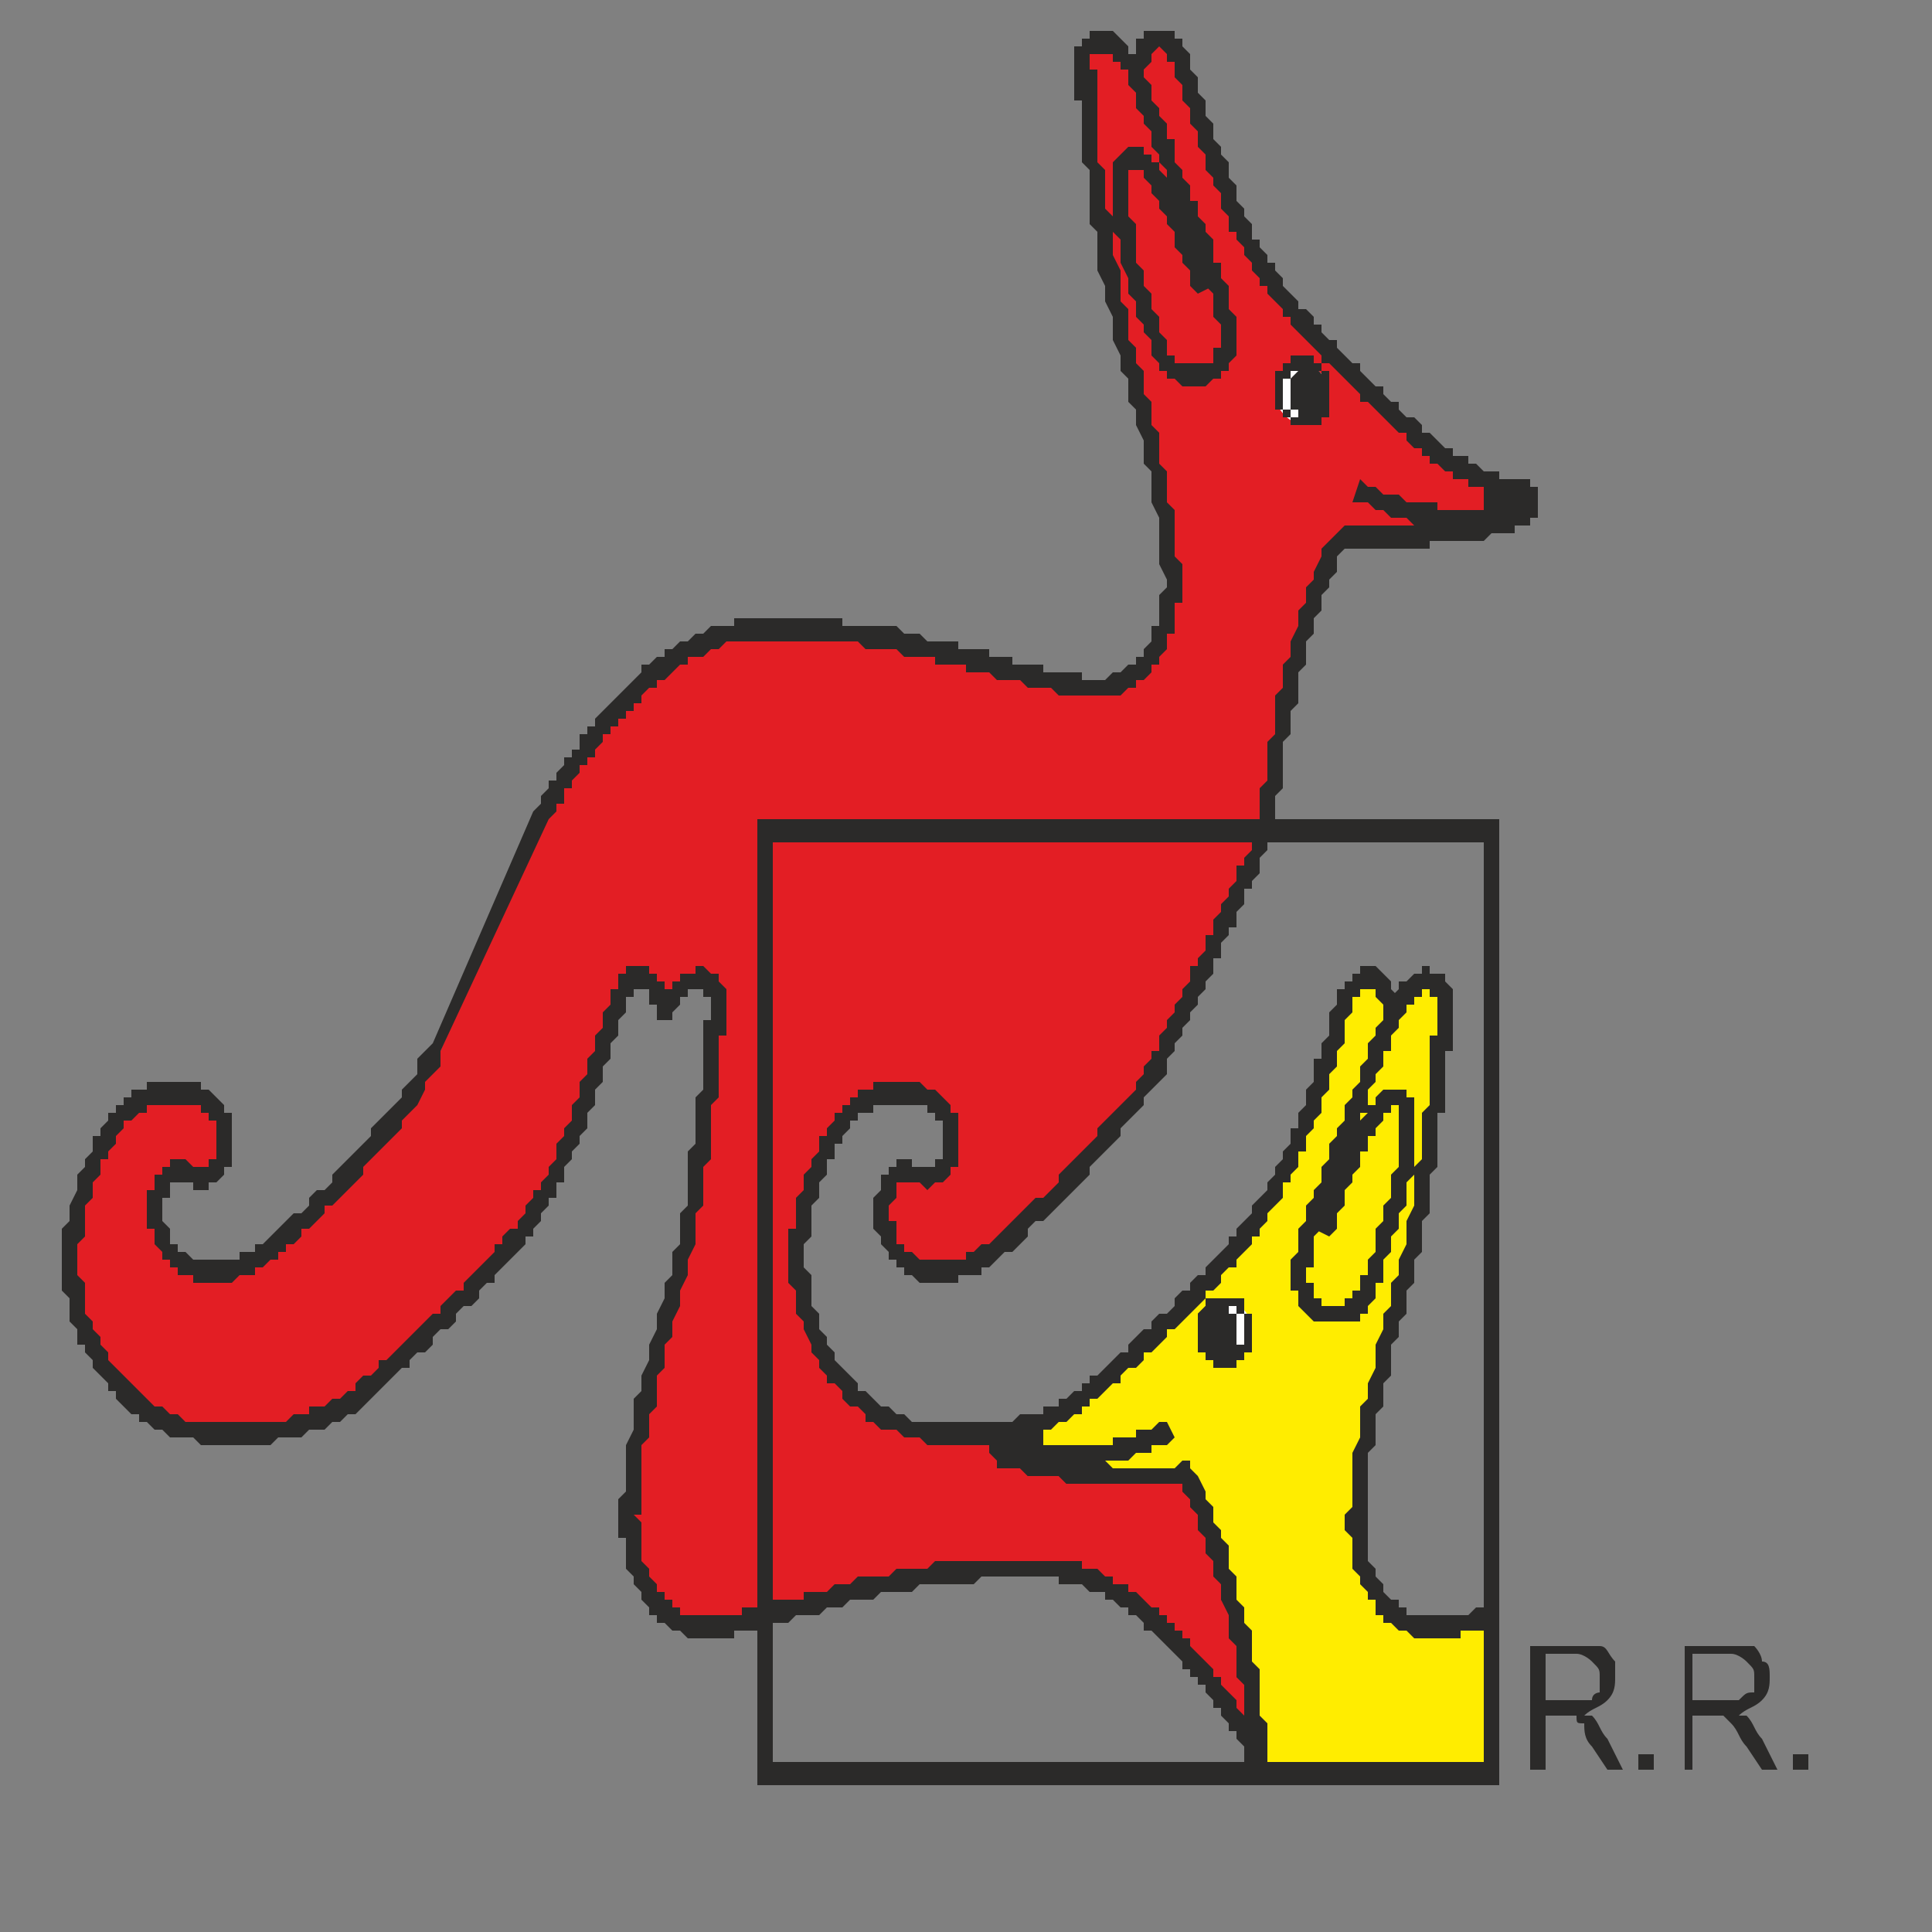 <?xml version="1.0" encoding="UTF-8"?> <svg xmlns="http://www.w3.org/2000/svg" xmlns:xlink="http://www.w3.org/1999/xlink" xml:space="preserve" width="250px" height="250px" version="1.1" style="shape-rendering:geometricPrecision; text-rendering:geometricPrecision; image-rendering:optimizeQuality; fill-rule:evenodd; clip-rule:evenodd" viewBox="0 0 250 250"><rect x="0" y="0" width="250" height="250" fill="#808080" stroke="none"/> <defs> <style type="text/css"> .fil2 {fill:#FEFEFE} .fil3 {fill:#2B2A29} .fil4 {fill:#FFED00} .fil0 {fill:#E31E24} .fil1 {fill:#2B2A29;fill-rule:nonzero} </style> </defs> <g id="Слой_x0020_1">  <g id="_793707392"> <g> <path class="fil0" d="M11 155c2,-9 5,-13 10,-14 4,0 9,1 8,8 0,3 -2,4 -5,3 -1,-1 -2,-1 -3,2 -2,5 1,10 5,11 4,0 6,-1 8,-3 4,-2 16,-13 23,-26l13 -30c2,-4 5,-8 7,-11 6,-7 9,-10 16,-13 7,-1 15,0 22,1 10,2 17,5 26,6 8,0 11,-9 11,-14 -1,-16 -6,-27 -9,-41 -1,-11 -3,-22 -3,-25 -1,-4 3,-6 7,1 1,-7 5,-6 6,-1 3,9 7,21 11,27 4,6 14,16 21,22 4,3 7,5 12,6 1,0 1,2 0,3 -9,2 -15,3 -23,2 -7,14 -9,26 -10,39 -5,10 -8,16 -13,27 -4,9 -15,22 -24,28 -3,1 -4,1 -7,1 -4,0 -7,-6 -5,-10 2,-6 5,2 8,-4 1,-4 -1,-9 -7,-9 -6,1 -9,5 -12,16 -1,4 -1,8 0,12 5,14 13,18 26,16 -1,1 -1,3 0,3 8,3 16,3 23,3 7,12 9,27 10,38 -2,-6 -7,-12 -12,-17 -5,-6 -10,-8 -13,-9 -9,-1 -21,1 -33,5 -4,1 -10,2 -13,3 -7,0 -11,-8 -11,-15 1,-13 7,-28 9,-41 1,-11 3,-21 3,-26 0,-4 -5,-3 -7,2 -1,-5 -5,-6 -6,-2 -3,11 -8,23 -11,27 -4,8 -14,17 -21,23 -8,8 -22,8 -29,3 -6,-4 -12,-13 -8,-27z"></path> <path id="1" class="fil1" d="M21 140l0 3 0 0 0 0 -1 0 0 0 0 0 -1 0 0 0 0 1 -1 0 0 0 0 0 -1 1 0 0 0 0 -1 0 0 1 0 0 0 0 -1 1 0 0 0 1 0 0 -1 1 0 0 0 1 -1 0 0 1 0 1 0 0 -1 1 0 1 0 0 0 1 -2 -1 0 -1 0 0 0 -1 1 -1 0 -1 0 0 1 -1 0 -1 0 0 0 -1 1 0 0 -1 0 0 1 -1 0 0 0 -1 1 0 0 -1 0 0 1 0 0 -1 0 0 1 0 0 -1 1 0 0 0 0 0 1 0 0 -1 1 0 0 0 1 0 0 0zm9 9l-2 0 0 0 0 -1 0 0 0 -1 0 0 0 -1 0 0 0 0 0 -1 0 0 -1 0 0 0 0 -1 0 0 0 0 0 0 -1 0 0 0 0 -1 0 0 -1 0 0 0 0 0 -1 0 0 0 0 0 -1 0 0 0 0 0 -1 0 0 0 -1 0 0 0 0 -3 0 0 1 0 0 0 1 0 0 0 0 0 1 0 0 0 1 0 0 0 1 0 0 1 0 0 1 0 0 0 0 0 1 1 0 0 0 0 1 1 0 0 0 0 0 1 1 0 0 1 0 0 0 1 0 1 0 0 0 1 0 0 0 1 0 0zm-6 4l1 -2 0 0 0 0 0 0 0 0 0 0 1 0 0 0 0 0 0 0 0 0 0 0 0 0 0 0 1 0 0 0 0 0 0 0 0 0 0 -1 0 0 0 0 0 0 0 0 0 0 1 0 0 0 0 0 0 0 0 -1 0 0 0 0 0 0 0 0 2 0 0 0 0 1 0 0 0 0 0 1 0 0 -1 0 0 0 0 1 0 0 0 0 0 0 -1 1 0 0 0 0 0 0 0 0 -1 0 0 0 0 0 0 0 0 1 -1 0 0 0 0 0 0 0 -1 0 0 -1 0 0 0 0 -1 0 0 0 0 0zm-2 1l-2 -1 0 0 0 0 0 -1 0 0 0 0 1 0 0 0 0 -1 0 0 0 0 0 0 0 0 1 0 0 0 0 0 0 -1 0 0 0 0 1 0 0 0 0 0 0 0 0 0 0 0 1 0 0 0 0 0 0 0 0 0 0 0 1 1 0 0 0 0 -1 2 0 0 0 0 0 0 0 0 0 0 -1 0 0 0 0 0 0 0 0 0 0 0 0 0 0 0 0 0 0 0 0 0 0 0 0 0 0 0 0 0 0 0 -1 0 0 0 0 0 0 0 0 1 0 0 0 0 0 0 0 0 0 0 0 0 0 0zm4 9l0 3 0 0 -1 0 0 0 0 -1 -1 0 0 0 -1 0 0 0 0 -1 -1 0 0 0 0 -1 -1 0 0 0 0 -1 0 0 -1 -1 0 0 0 -1 0 0 0 -1 -1 0 0 -1 0 0 0 -1 0 0 0 -1 0 0 0 -1 0 0 0 -1 1 0 0 -1 2 1 0 1 -1 0 0 0 0 1 0 0 0 0 0 1 0 0 0 1 0 0 0 0 1 1 0 0 0 0 0 1 0 0 0 0 0 1 1 0 0 0 0 0 0 1 1 0 0 0 0 0 0 0 1 1 0 0 0 0 1 0 0 0 0 0 0 0zm7 -2l1 3 0 0 0 0 0 0 0 0 0 0 -1 0 0 0 0 0 0 1 0 0 -1 0 0 0 0 0 0 0 -1 0 0 0 0 0 0 0 -1 1 0 0 0 0 0 0 -1 0 0 0 0 0 -1 0 0 0 0 0 -1 0 0 0 0 0 -1 0 0 0 0 -3 0 0 1 0 0 0 0 0 1 0 0 0 0 0 1 0 0 0 0 0 0 0 1 0 0 0 0 0 0 0 0 0 1 0 0 0 0 0 0 0 0 -1 1 0 0 0 0 0 0 0 0 0 0 0 1 0 0 0 0 -1 0 0 0 0 0 0zm23 -26l1 1 0 1 0 1 -1 1 -1 1 0 1 -1 2 -1 1 -1 1 0 1 -1 1 -1 1 -1 1 -1 1 -1 1 0 1 -1 1 -1 1 -1 1 -1 1 -1 0 0 1 -1 1 -1 1 -1 0 0 1 -1 1 -1 0 0 1 -1 0 0 1 -1 0 0 0 -1 1 -1 -3 1 0 0 0 1 -1 0 0 1 -1 0 0 1 -1 0 0 1 -1 1 0 1 -1 0 -1 1 -1 1 0 1 -1 0 -1 1 -1 1 -1 1 -1 1 -1 1 -1 0 -1 1 -1 1 -1 1 -1 1 -1 0 -1 1 -1 1 -1 0 -2 1 -1 1 -1 0 0zm15 -29l-14 30 -1 -1 13 -30 0 0 2 1zm5 -12l2 2 0 0 0 0 -1 1 0 0 0 0 0 0 0 1 -1 0 0 0 0 1 0 0 -1 0 0 1 0 0 0 0 -1 1 0 0 0 0 0 1 0 0 -1 0 0 1 0 0 0 0 0 1 -1 0 0 0 0 1 0 0 0 0 -1 1 0 0 0 0 -2 -1 0 0 1 -1 0 0 0 0 0 -1 0 0 1 -1 0 0 0 0 0 -1 0 0 1 0 0 -1 0 0 0 0 1 -1 0 0 0 -1 0 0 1 0 0 -1 0 0 0 0 1 0 0 -1 0 0 0 0 0 -1 1 0 0 0 0 -1 0 0 0 0zm17 -13l1 3 0 -1 -1 1 -1 0 0 0 -1 1 0 0 -1 0 -1 0 0 1 -1 0 0 0 -1 1 0 0 0 0 -1 1 0 0 -1 0 0 1 -1 0 0 0 -1 1 0 0 0 1 -1 0 0 1 -1 0 0 1 -1 0 0 1 -1 0 0 1 -1 0 0 1 -2 -2 1 0 0 -1 1 -1 0 0 1 -1 0 0 1 -1 0 0 1 -1 0 0 1 -1 0 0 1 -1 0 0 0 -1 1 0 0 0 1 -1 0 0 1 0 0 -1 1 0 1 -1 0 0 1 0 0 0 1 -1 0 0 1 0 1 -1 0 0 1 0 0 0zm22 0l0 3 0 0 -1 0 -1 0 0 0 -1 0 -1 -1 0 0 -1 0 -1 0 0 0 -1 0 -1 0 0 0 -1 0 -1 0 0 0 -1 0 -1 0 0 0 -1 0 -1 0 0 0 -1 0 -1 0 0 0 -1 0 -1 0 0 0 -1 0 0 0 -1 0 -1 0 0 1 -1 -3 1 0 1 0 0 -1 1 0 1 0 0 0 1 0 1 0 0 0 1 0 1 0 0 0 1 0 1 0 0 0 1 0 1 0 0 0 1 0 1 0 0 0 1 0 1 0 0 1 1 0 1 0 0 0 1 0 1 0 1 0 0 0 1 0 0 0zm26 7l0 2 0 0 -1 0 -1 0 -1 0 -1 0 0 0 -1 -1 -1 0 -1 0 -1 0 0 0 -1 -1 -1 0 -1 0 -1 0 0 0 -1 -1 -1 0 -1 0 -1 0 0 -1 -1 0 -1 0 -1 0 -1 0 0 -1 -1 0 -1 0 -1 0 -1 0 -1 -1 -1 0 0 0 0 -3 1 0 1 1 1 0 1 0 0 0 1 1 1 0 1 0 1 0 1 0 0 1 1 0 1 0 1 0 1 0 0 1 1 0 1 0 1 0 0 1 1 0 1 0 1 0 1 0 0 1 1 0 1 0 1 0 1 0 1 0 0 1 1 0 0 0zm10 -13l2 0 0 0 0 0 0 1 0 0 0 1 0 1 -1 0 0 1 0 1 0 0 0 1 0 1 -1 0 0 1 0 0 0 1 -1 1 0 0 0 1 -1 0 0 1 -1 1 0 0 -1 0 0 1 -1 0 -1 1 0 0 -1 0 -1 0 0 0 -1 0 -1 0 0 -2 1 0 0 0 1 0 1 -1 0 0 1 0 0 0 1 -1 0 0 1 0 0 -1 0 0 1 0 0 -1 0 0 1 -1 0 0 0 -1 0 0 0 -1 1 0 0 -1 0 -1 0 0 0 -1 0 0 0 -1 0 0 1 -1 0 0 0 -1 0 0 0 0zm-9 -41l2 -1 0 0 1 2 0 1 0 1 0 2 1 1 0 1 0 1 0 2 1 1 0 1 0 1 1 1 0 2 0 1 1 1 0 1 0 2 1 1 0 1 0 1 0 2 1 1 0 1 0 1 0 2 1 1 0 1 0 2 0 1 0 2 1 1 0 2 -2 0 -1 -2 0 -1 0 -1 0 -2 0 -1 0 -1 -1 -2 0 -1 0 -1 0 -2 -1 -1 0 -1 0 -1 0 -1 -1 -2 0 -1 0 -1 -1 -1 0 -2 0 -1 -1 -1 0 -1 0 -1 -1 -2 0 -1 0 -1 0 -1 -1 -2 0 -1 0 -1 -1 -2 0 -1 0 0zm-3 -24l3 -1 0 1 0 0 0 0 0 0 0 1 0 0 0 1 0 0 0 1 0 0 0 1 0 0 0 1 0 1 0 1 0 0 0 1 0 1 0 1 0 1 1 1 0 0 0 1 0 1 0 1 0 1 0 1 1 1 0 1 0 1 0 1 0 1 0 1 -2 1 0 -1 0 -1 0 -1 0 -1 -1 -1 0 -1 0 -1 0 -1 0 -1 0 -1 0 -1 0 -1 -1 -1 0 -1 0 -1 0 0 0 -1 0 -1 0 -1 0 -1 0 0 0 -1 0 -1 -1 0 0 -1 0 0 0 -1 0 0 0 -1 0 0 0 0 0 -1 0 1zm7 0l2 0 -2 1 0 -1 0 -1 -1 0 0 0 0 -1 -1 0 0 0 0 -1 -1 0 0 0 0 0 0 0 0 0 -1 0 0 0 0 0 0 0 0 0 0 0 0 0 0 0 0 0 0 0 0 0 -1 0 0 1 0 0 0 0 0 0 0 0 0 1 1 0 -3 1 0 -1 0 0 0 -1 0 0 0 -1 0 0 0 -1 1 0 0 0 0 -1 0 0 1 0 0 -1 0 0 0 0 1 0 0 0 1 0 0 0 0 0 1 0 0 0 1 1 0 0 0 0 1 1 0 0 0 1 1 0 0 1 1 0 0 1 -2 1zm8 -1l-2 1 0 0 0 -1 0 0 0 -1 0 0 0 0 -1 0 0 -1 0 0 0 0 0 0 0 0 -1 -1 0 0 0 0 0 0 0 0 0 0 0 0 0 0 0 0 -1 1 0 0 0 0 0 0 0 0 0 1 0 0 0 0 -1 1 0 0 0 1 0 0 -2 0 0 -1 0 -1 0 0 1 -1 0 0 0 -1 0 0 0 -1 1 0 0 0 0 -1 1 0 0 0 0 0 1 0 0 0 0 0 1 0 0 0 0 0 1 0 0 0 0 1 1 0 0 0 0 1 0 0 1 1 0 0 0 1 0 0 0 1 0 0zm11 26l-2 2 0 0 0 -1 0 0 -1 -1 0 -1 -1 -1 0 0 0 -1 -1 -1 0 -1 -1 0 0 -1 0 -1 -1 -1 0 -1 0 -1 -1 -1 0 -1 0 0 -1 -1 0 -1 0 -1 -1 -1 0 -1 0 -1 -1 -1 0 -1 0 -1 -1 -1 0 -1 0 0 0 -1 -1 -1 2 -1 1 1 0 1 0 0 0 1 1 1 0 1 0 1 1 1 0 1 0 1 1 1 0 1 0 0 1 1 0 1 0 1 1 1 0 1 0 1 1 1 0 0 0 1 1 1 0 1 0 1 1 0 0 1 1 1 0 0 0 1 1 0 0 1 0 0zm21 22l-2 2 0 0 0 -1 -1 0 -1 -1 0 -1 -1 0 -1 -1 -1 -1 0 0 -1 -1 -1 -1 -1 0 0 -1 -1 -1 -1 -1 0 0 -1 -1 -1 -1 -1 0 0 -1 -1 -1 -1 -1 0 0 -1 -1 -1 -1 0 -1 -1 0 0 -1 -1 -1 0 0 -1 -1 0 -1 -1 0 2 -2 1 1 0 0 0 1 1 1 0 0 1 1 0 1 1 0 1 1 0 1 1 0 0 1 1 1 1 0 0 1 1 1 1 1 1 0 0 1 1 1 1 1 1 0 0 1 1 1 1 0 0 1 1 1 1 0 1 1 0 1 1 0 1 1 0 0zm12 5l-1 3 0 0 0 0 -1 0 0 0 -1 0 0 -1 -1 0 0 0 0 0 -1 0 0 0 -1 0 0 0 0 -1 -1 0 0 0 -1 0 0 0 0 -1 -1 0 0 0 0 0 -1 0 0 -1 -1 0 0 0 0 0 -1 -1 0 0 0 0 -1 0 0 -1 -1 0 2 -2 0 0 0 0 1 1 0 0 0 0 1 0 0 1 0 0 1 0 0 0 1 0 0 1 0 0 1 0 0 0 0 0 1 1 0 0 0 0 1 0 0 0 0 0 1 0 0 1 0 0 1 0 0 0 1 0 0 0 1 0 0 0 0 0 1 0zm-1 6l0 -2 0 0 0 0 0 0 0 0 0 0 0 0 0 0 0 0 0 -1 0 0 0 0 0 0 0 0 0 0 0 0 0 0 0 0 0 0 0 0 0 0 0 0 0 0 0 0 0 0 0 0 0 0 0 0 0 0 0 0 0 0 0 0 0 0 0 0 1 -3 0 1 0 0 0 0 0 0 0 0 1 0 0 1 0 0 0 0 0 0 0 0 0 1 0 0 0 0 0 0 0 1 0 0 0 0 0 0 0 0 0 1 0 0 0 0 -1 0 0 0 0 0 0 1 0 0 0 0 0 0 0 0 -1 0 0 0zm-23 2l-1 -1 1 -1 0 0 1 0 1 0 1 0 1 0 0 0 1 0 1 0 0 0 1 0 1 0 1 0 0 0 1 0 1 0 0 0 1 0 1 0 0 0 1 -1 1 0 0 0 1 0 1 0 0 0 1 0 1 0 1 -1 0 0 1 0 1 0 1 0 0 2 -1 0 0 1 -1 0 -1 0 -1 0 0 0 -1 1 -1 0 -1 0 0 0 -1 0 -1 0 0 0 -1 0 -1 0 -1 0 0 1 -1 0 -1 0 0 0 -1 0 -1 0 -1 0 0 0 -1 0 -1 0 -1 0 0 0 -1 0 -1 0 -1 0 0 0 0 -1zm-9 38l-2 -1 0 1 0 -2 0 -1 0 -1 0 -1 0 -1 1 -1 0 -2 0 -1 0 -1 0 -1 1 -1 0 -2 0 -1 0 -1 0 -1 1 -1 0 -2 0 -1 1 -1 0 -1 0 -1 1 -2 0 -1 0 -1 1 -1 0 -2 1 -1 0 -1 1 -2 0 -1 1 -1 1 -1 1 1 0 1 -1 1 0 2 -1 1 0 1 -1 1 0 2 -1 1 0 1 0 1 -1 1 0 2 0 1 -1 1 0 1 0 1 0 2 -1 1 0 1 0 1 0 1 -1 1 0 2 0 1 0 1 0 1 0 1 -1 1 0 1 0 2 0 1 0 1 0 0zm-13 28l-2 -1 0 0 0 -1 1 -1 0 -1 1 -1 0 -1 1 -1 0 -1 1 -1 0 -1 0 -1 1 0 0 -1 1 -1 0 -1 0 -1 1 0 0 -1 0 -1 1 -1 0 -1 0 0 1 -1 0 -1 1 -1 0 -1 0 -1 1 0 0 -1 1 -1 0 -1 0 -1 1 -1 2 1 -1 1 0 1 -1 1 0 1 0 1 -1 1 0 1 -1 0 0 1 0 1 -1 1 0 1 0 1 -1 0 0 1 -1 1 0 1 0 1 -1 0 0 1 0 1 -1 1 0 1 -1 1 0 0 0 1 -1 1 0 1 -1 1 0 1 -1 1 0 1 0 0zm-25 28l-1 -2 0 0 1 -1 1 0 1 -1 1 -1 0 0 1 -1 1 -1 1 -1 1 -1 1 0 1 -1 1 -1 0 -1 1 -1 1 -1 1 -1 1 -1 1 -1 0 -1 1 -1 1 -1 1 -1 0 0 1 -1 1 -1 0 -1 1 -1 0 -1 1 -1 0 -1 1 0 0 -1 2 1 -1 1 0 1 0 1 -1 1 -1 1 0 0 -1 1 0 1 -1 1 -1 1 -1 1 0 1 -1 1 -1 1 -1 1 -1 1 0 1 -1 1 -1 1 -1 1 -1 1 -1 1 -1 1 -1 0 -1 1 0 1 -1 1 -1 1 -1 0 -1 1 -1 1 -1 0 0 0zm-7 2l0 -3 0 0 0 0 0 0 1 0 0 0 0 0 0 0 1 0 0 0 0 0 0 0 0 0 1 0 0 0 0 0 0 0 0 0 0 0 1 0 0 0 0 0 0 0 0 0 0 0 1 0 0 -1 0 0 0 0 0 0 1 0 0 0 0 0 0 0 1 2 0 0 0 1 -1 0 0 0 0 0 0 0 -1 0 0 0 0 0 0 0 0 0 -1 0 0 0 0 0 0 1 0 0 -1 0 0 0 0 0 0 0 0 0 -1 0 0 0 0 0 0 0 0 0 -1 0 0 0 0 0 0 0 -1 0 0 0 0 0zm-6 -12l2 1 0 0 0 0 0 0 -1 1 0 0 0 0 0 1 0 0 0 0 0 1 0 0 1 0 0 1 0 0 0 0 0 1 0 0 0 0 0 1 1 0 0 0 0 0 0 1 0 0 1 0 0 0 0 0 1 1 0 0 0 0 0 0 1 0 0 0 0 3 -1 0 0 0 -1 -1 0 0 0 0 -1 0 0 0 0 -1 -1 0 0 0 0 -1 -1 0 0 0 0 -1 0 0 -1 -1 0 0 0 -1 0 0 0 0 -1 -1 0 0 0 -1 0 0 0 -1 0 0 0 -1 0 0 0 -1 0 0 1 -1 0 0 0 0zm8 -4l2 0 0 1 -1 0 0 1 0 0 -1 1 0 0 0 0 -1 0 0 0 -1 1 0 0 0 0 -1 -1 0 0 0 0 -1 0 0 0 0 0 0 0 0 0 -1 0 0 0 0 0 0 0 0 0 0 0 0 0 -1 0 0 0 0 1 0 0 0 0 0 1 -2 -1 0 -1 0 -1 0 0 1 0 0 -1 0 0 1 0 0 -1 1 0 0 0 0 0 1 0 0 0 0 0 0 1 1 0 0 0 0 0 0 0 1 0 0 0 0 0 0 0 0 0 0 0 1 0 0 0 0 -1 0 0 0 0 1 0 0 -1 0 1zm-6 -7l0 -3 0 0 0 0 1 0 1 0 0 0 1 0 0 0 1 1 0 0 1 0 0 0 0 0 1 1 0 0 0 0 1 1 0 0 0 1 0 0 1 0 0 1 0 0 0 1 0 0 0 1 0 0 0 1 0 0 0 1 0 0 0 0 0 1 0 0 -2 0 0 -1 0 0 0 0 0 -1 0 0 0 0 0 -1 0 0 0 0 0 -1 0 0 0 0 0 -1 0 0 -1 0 0 0 0 0 0 -1 0 0 0 0 -1 0 0 0 0 -1 -1 0 0 0 0 0 -1 0 0 0 -1 0 0 0 -1 0 0 0 0 0zm-11 15l-2 -1 0 0 0 -1 0 -1 1 -1 0 -1 0 -1 1 -1 0 -1 0 0 1 -1 0 -1 0 -1 1 0 0 -1 0 0 1 -1 0 -1 1 0 0 -1 0 0 1 0 0 -1 1 0 0 -1 1 0 0 0 1 0 0 -1 1 0 0 0 1 0 0 0 1 0 0 3 -1 0 0 0 0 0 -1 0 0 0 -1 0 0 0 0 1 -1 0 0 0 -1 0 0 1 0 0 -1 0 0 1 0 0 -1 1 0 0 0 1 -1 0 0 1 0 1 -1 0 0 1 0 1 0 0 -1 1 0 1 0 1 -1 1 0 1 0 1 0 0zm0 11l-2 1 0 0 0 -1 0 0 0 0 0 -1 0 0 0 -1 0 0 0 0 -1 -1 0 0 0 -1 0 0 0 0 0 -1 0 0 0 -1 0 0 0 0 0 -1 0 0 0 -1 0 0 0 0 0 -1 0 0 0 -1 0 0 1 0 0 -1 0 0 0 0 0 -1 2 1 0 0 0 0 0 1 0 0 0 0 0 1 0 0 0 0 -1 1 0 0 0 1 0 0 0 0 0 1 0 0 0 0 0 1 0 0 0 0 1 1 0 0 0 0 0 1 0 0 0 1 0 0 0 0 0 1 0 0 0 0 0 1 0 0 0 0zm25 18l-1 -3 1 3 -2 0 -1 0 -1 0 -1 0 -1 0 -1 0 -1 0 -1 0 -1 0 -1 -1 -1 0 -1 0 -1 -1 -1 0 -1 0 -1 -1 -1 0 0 -1 -1 -1 -1 0 -1 -1 0 -1 -1 -1 -1 0 0 -1 -1 -1 0 -1 -1 -1 0 -1 -1 -2 0 -1 -1 -1 2 -1 1 1 0 1 0 1 1 1 0 1 1 1 0 1 1 1 1 1 0 0 1 1 0 1 1 0 1 1 0 0 1 1 1 0 1 1 1 0 0 0 1 1 1 0 1 0 1 0 1 0 1 0 1 0 1 0 1 0 1 0 1 0 1 0 1 3zm0 0l0 3 0 0 -1 0 0 -1 0 0 0 0 0 0 0 0 0 0 -1 -1 0 0 0 0 0 0 0 0 0 0 0 -1 0 0 0 0 0 0 0 0 0 -1 0 0 0 0 0 0 0 0 0 -1 0 0 0 0 0 0 1 0 0 -1 0 0 0 0 0 0 1 3 0 -1 0 0 0 0 0 0 0 0 0 0 0 0 0 0 0 0 0 0 0 0 0 0 0 0 0 1 0 0 0 0 0 0 0 0 0 0 0 0 0 0 0 0 0 0 0 0 0 0 0 0 0 0 0 0 0 0 0 0 0 0 1 0 -1 0zm24 3l-1 1 0 1 0 0 -1 0 -1 0 0 0 -1 0 -1 0 -1 0 0 0 -1 0 -1 0 -1 0 0 0 -1 0 -1 0 -1 0 0 0 -1 0 -1 0 -1 0 0 0 -1 0 -1 -1 0 0 -1 0 -1 0 -1 0 0 0 -1 0 -1 -1 -1 0 0 0 -1 0 0 -3 1 0 1 1 0 0 1 0 1 0 1 0 0 0 1 1 1 0 1 0 0 0 1 0 1 0 0 0 1 0 1 0 1 0 0 0 1 0 1 1 0 0 1 0 1 0 1 0 0 0 1 0 1 0 1 0 0 0 1 -1 1 0 0 0 1 1zm8 40l2 -1 -2 0 0 -1 0 -1 0 -1 0 -1 0 -1 -1 -1 0 -1 0 -2 0 -1 0 -1 -1 -1 0 -1 0 -2 0 -1 -1 -1 0 -1 0 -2 0 -1 -1 -1 0 -1 0 -1 -1 -2 0 -1 -1 -1 0 -1 0 -2 -1 -1 0 -1 -1 -1 0 -1 -1 -1 0 -2 1 -1 1 1 0 1 1 2 1 1 0 1 1 1 0 2 0 1 1 1 0 1 1 2 0 1 0 1 1 1 0 2 0 1 1 1 0 1 0 2 0 1 0 1 1 1 0 2 0 1 0 1 0 1 1 1 0 2 0 1 0 1 0 1 0 1 -2 1zm-11 -17l1 -2 0 0 1 0 0 1 1 0 0 1 0 0 1 1 0 0 1 1 0 0 1 1 0 1 1 0 0 1 0 0 1 1 0 0 1 1 0 0 0 1 1 1 0 0 0 1 1 0 0 1 0 1 1 0 0 1 0 0 1 1 0 0 0 1 0 1 -2 1 0 -1 0 0 0 -1 -1 0 0 -1 0 0 0 -1 -1 -1 0 0 0 -1 -1 0 0 -1 0 0 -1 -1 0 0 0 -1 -1 0 0 -1 -1 -1 0 0 0 -1 -1 0 0 -1 -1 0 0 -1 -1 0 0 -1 0 0 -1 -1 0 0 -1 -1 0 0 0 0zm-14 -8l1 -3 0 0 0 0 0 0 1 0 0 0 1 0 0 1 0 0 1 0 0 0 1 0 0 0 1 1 0 0 1 0 0 0 0 1 1 0 0 0 1 0 0 1 1 0 0 0 1 1 0 0 1 1 0 0 1 0 0 1 1 0 0 1 1 0 0 1 -1 2 -1 -1 0 0 -1 -1 0 0 -1 0 0 -1 0 0 -1 -1 0 0 -1 0 0 -1 -1 0 0 0 -1 -1 0 0 0 0 -1 0 0 -1 -1 0 0 0 -1 0 0 0 0 0 -1 -1 0 0 0 0 -1 0 0 0 -1 0 0 0 0 0 -1 0 0 0zm-32 4l-1 -3 0 0 1 0 2 0 1 -1 1 0 1 0 1 -1 1 0 2 0 1 0 1 -1 1 0 1 0 1 0 1 0 1 -1 1 0 2 0 1 0 1 0 1 0 1 0 1 0 1 0 1 0 1 0 1 0 0 0 1 0 1 0 1 0 1 0 1 0 -1 3 0 -1 -1 0 -1 0 -1 0 -1 0 0 0 -1 0 -1 0 -1 0 -1 0 -1 0 -1 0 -1 1 -1 0 -1 0 -1 0 -1 0 -1 0 -2 0 -1 1 -1 0 -1 0 -1 0 -1 0 -1 1 -1 0 -2 0 -1 1 -1 0 -1 0 -1 1 -1 0 0 0zm-13 3l0 -3 0 0 0 0 1 0 0 0 0 0 0 0 1 0 0 0 0 0 1 0 0 0 1 0 0 0 0 -1 1 0 0 0 1 0 0 0 0 0 1 0 0 0 1 0 0 -1 1 0 0 0 0 0 1 0 0 0 1 0 0 0 1 0 0 -1 0 0 1 3 -1 0 0 0 0 0 -1 0 0 0 -1 1 0 0 -1 0 0 0 0 0 -1 0 0 0 -1 0 0 1 -1 0 0 0 0 0 -1 0 0 0 -1 0 0 0 0 0 -1 0 0 1 -1 0 0 0 0 0 -1 0 0 0 0 0 0 0 -1 0 0 0zm-12 -16l3 0 0 0 -1 0 1 1 0 1 0 0 0 1 0 1 0 0 0 1 0 0 0 1 1 1 0 0 0 1 0 0 1 1 0 0 0 1 1 0 0 1 0 0 1 0 0 1 1 0 0 0 0 1 1 0 0 0 1 0 0 0 1 0 1 0 0 0 0 3 0 0 -1 0 -1 0 -1 0 0 0 -1 -1 0 0 -1 0 -1 -1 0 0 -1 0 0 -1 -1 0 0 -1 0 0 -1 -1 0 -1 0 0 -1 -1 0 -1 0 0 -1 -1 0 -1 0 0 0 -1 0 -1 0 -1 -1 0 0 -1 0 -1 0 -1 0 0 0 0zm9 -42l2 1 0 0 0 1 -1 1 0 2 0 1 0 1 -1 2 0 1 0 1 -1 2 0 1 0 1 -1 2 0 1 0 1 -1 1 0 2 0 1 -1 1 0 2 0 1 0 1 -1 1 0 2 0 1 -1 1 0 1 0 2 0 1 0 1 0 1 0 2 0 1 -3 0 0 -2 1 -1 0 -1 0 -1 0 -2 0 -1 0 -1 1 -2 0 -1 0 -1 0 -2 1 -1 0 -1 0 -1 1 -2 0 -1 0 -1 1 -2 0 -1 0 -1 1 -2 0 -1 0 -1 1 -1 0 -2 0 -1 1 -1 0 -2 0 -1 0 -1 1 -1 0 -2 0 0zm3 -25l2 0 0 0 0 1 0 0 0 1 0 0 0 1 0 0 0 1 0 1 -1 0 0 1 0 1 0 0 0 1 0 1 0 1 0 1 0 0 0 1 0 1 -1 1 0 1 0 1 0 1 0 1 0 1 0 1 0 1 -1 1 0 1 0 1 0 1 0 1 -2 -1 0 -1 0 -1 0 -1 0 -1 0 -1 1 -1 0 -1 0 -1 0 -1 0 -1 0 0 0 -1 0 -1 1 -1 0 -1 0 -1 0 -1 0 0 0 -1 0 -1 0 -1 0 0 0 -1 0 -1 0 0 0 -1 1 0 0 -1 0 -1 0 0 0 0 0 -1 0 0zm-7 3l2 -1 -2 0 0 -1 0 0 1 -1 0 0 0 -1 0 0 1 0 0 -1 0 0 1 0 0 -1 0 0 1 0 0 0 0 0 1 0 0 -1 0 0 1 0 0 0 0 0 1 1 0 0 0 0 1 0 0 1 0 0 0 0 1 1 0 0 0 1 0 0 -2 0 0 0 0 0 0 0 -1 0 0 -1 0 0 0 0 0 0 0 0 0 0 0 0 0 0 0 0 0 0 -1 0 0 0 0 0 0 0 0 0 -1 0 0 1 0 0 0 0 -1 0 0 0 0 1 0 0 0 0 -1 1 0 0 0 0 0 1 -2 0zm-4 -2l-2 -1 0 0 0 0 0 -1 1 0 0 -1 0 0 0 -1 1 0 0 0 0 0 0 -1 1 0 0 0 0 0 1 0 0 0 0 0 1 0 0 0 0 1 1 0 0 0 0 0 0 1 1 0 0 0 0 1 0 0 1 1 0 0 0 1 0 0 0 1 -2 1 0 -1 0 0 0 -1 0 0 -1 0 0 -1 0 0 0 0 0 0 0 -1 0 0 -1 0 0 0 0 0 0 0 0 0 0 0 0 0 0 0 0 0 -1 0 0 0 0 0 0 0 0 0 0 0 0 1 0 0 -1 0 0 0 0 1 0 0 0 0zm-11 27l-2 -1 0 0 1 -1 0 0 0 -1 1 0 0 -1 0 0 1 -1 0 -1 0 0 1 -1 0 -1 0 -1 1 -1 0 0 0 -1 1 -1 0 -1 0 -1 1 -1 0 -1 0 -1 1 -1 0 -1 0 -1 1 -1 0 -1 0 -1 1 -1 0 -1 0 -1 1 -1 0 -1 2 1 0 1 -1 1 0 1 0 1 -1 1 0 1 0 1 -1 1 0 1 0 1 -1 1 0 1 0 1 -1 1 0 1 0 1 -1 1 0 1 -1 1 0 0 0 1 -1 1 0 1 0 1 -1 0 0 1 0 1 -1 0 0 1 0 0 -1 1 0 0 0 0zm-22 24l-1 -3 0 0 1 0 1 -1 0 -1 1 0 1 -1 0 0 1 -1 1 -1 1 -1 0 0 1 -1 1 -1 1 0 0 -1 1 -1 1 -1 1 0 0 -1 1 -1 1 -1 0 0 1 -1 1 -1 0 -1 1 0 0 -1 1 -1 1 0 0 -1 1 -1 0 -1 0 0 2 1 0 1 -1 1 0 1 -1 0 0 1 -1 1 -1 1 0 0 -1 1 -1 1 0 1 -1 0 -1 1 0 1 -1 1 -1 0 -1 1 0 1 -1 1 -1 0 -1 1 0 1 -1 1 -1 0 -1 1 0 1 -1 0 -1 1 -1 1 0 0 -1 1 -1 1 0 0zm-30 3l1 -3 0 0 1 1 0 0 1 0 1 1 1 0 0 0 1 1 1 0 1 0 1 0 1 0 1 0 1 0 1 0 1 0 1 0 1 0 1 0 1 0 1 0 1 -1 1 0 1 0 0 -1 1 0 1 0 1 -1 1 0 1 -1 1 0 0 -1 1 -1 1 3 0 0 -1 1 -1 1 -1 0 -1 1 -1 0 -1 1 -1 0 -1 0 -1 1 -1 0 -1 0 -1 0 -1 1 -1 0 -1 0 -1 0 -1 0 -1 0 -1 0 -1 0 -1 0 -1 0 -1 -1 -1 0 -1 0 -1 0 -1 -1 -1 0 0 0 -1 -1 -1 0 0 0zm-8 -30l2 1 0 0 -1 1 0 2 0 1 0 1 -1 1 0 1 0 1 0 1 0 1 1 1 0 1 0 1 0 1 0 1 1 1 0 0 0 1 1 1 0 1 0 0 1 1 0 1 1 1 0 0 1 1 0 0 1 1 0 0 1 1 0 0 1 1 0 0 -1 3 0 -1 -1 0 -1 -1 0 0 -1 -1 0 -1 -1 0 0 -1 -1 -1 0 0 -1 -1 0 -1 -1 -1 0 -1 -1 0 0 -1 0 -1 -1 -1 0 -1 0 -1 0 -1 -1 -1 0 -2 0 -1 0 -1 0 -1 0 -1 0 -2 1 -1 0 -1 0 -1 1 -2 0 0z"></path> </g> <g> <path class="fil1" d="M158 34l-2 2 0 0 0 -1 -1 -1 0 -1 0 -1 -1 0 0 -1 0 -1 -1 -1 0 -1 0 0 -1 -1 0 -1 0 -1 0 -1 -1 0 0 -1 0 -1 -1 -1 0 -1 0 0 -1 -1 0 -1 0 -1 -1 -1 0 0 0 -1 -1 -1 0 -1 0 -1 0 0 -1 -1 0 -1 2 -1 0 1 0 0 1 1 0 1 0 1 1 1 0 0 0 1 1 1 0 1 0 1 1 0 0 1 0 1 0 1 1 1 0 0 0 1 1 1 0 1 0 1 1 0 0 1 0 1 1 1 0 1 0 0 1 1 0 1 0 1 0 1 1 0 0 0zm-2 2l0 0 0 0 0 0zm3 12l-2 -2 0 0 0 0 0 0 0 0 0 0 0 -1 1 0 0 0 0 0 0 -1 0 0 0 0 0 -1 0 0 0 0 0 -1 0 0 0 0 -1 -1 0 0 0 0 0 -1 0 0 0 -1 0 0 0 -1 0 0 0 0 -1 -1 0 0 0 -1 0 0 0 0 2 -2 0 1 0 0 0 1 0 0 1 1 0 0 0 1 0 0 0 1 0 0 0 0 0 1 0 0 1 1 0 0 0 1 0 0 0 1 0 0 0 0 0 1 0 0 0 1 0 0 0 0 0 1 0 0 -1 1 0 0 0 0 0 1 0 0 0 0zm0 0l0 0 0 0 0 0zm-9 -1l1 -2 0 0 0 1 1 0 0 0 0 0 0 0 0 0 0 0 0 1 1 0 0 0 0 0 0 0 0 0 1 0 0 0 0 0 0 0 1 0 0 0 0 0 0 0 1 0 0 0 0 0 0 0 0 0 1 0 0 0 0 -1 0 0 0 0 0 0 2 2 -1 0 0 0 0 1 0 0 -1 0 0 0 0 0 0 0 -1 1 0 0 0 0 -1 0 0 0 0 0 -1 0 0 0 0 0 -1 0 0 0 0 0 -1 -1 0 0 0 0 -1 0 0 0 0 0 0 -1 -1 0 0 0 0 -1 0 0 0 0 0 0zm1 -2l0 0 0 0 0 0zm-5 -26l1 3 0 0 -1 0 0 0 0 0 0 0 0 1 0 0 0 1 0 1 0 1 0 0 0 1 0 1 1 1 0 1 0 1 0 2 0 1 1 1 0 1 0 1 1 1 0 1 0 1 1 1 0 1 0 0 0 1 1 1 0 0 0 1 0 0 0 0 -1 2 -1 -1 0 0 0 -1 0 0 0 -1 -1 -1 0 0 0 -1 -1 -1 0 -1 0 -1 -1 -1 0 -1 0 -1 -1 -2 0 -1 0 -1 0 -1 -1 -1 0 -1 0 -1 0 -1 0 -1 0 -1 0 -1 0 -1 0 -1 0 -1 0 0 1 -1 0 0 1 -1 0 0zm0 0l0 0 0 0 0 0zm11 18l-2 1 0 0 -1 -1 0 -1 0 0 0 -1 -1 -1 0 -1 0 0 -1 -1 0 -1 0 -1 0 0 -1 -1 0 -1 0 0 -1 -1 0 -1 0 0 -1 -1 0 0 0 -1 0 0 -1 -1 0 0 0 0 0 -1 -1 0 0 0 0 0 0 0 0 0 0 0 -1 -3 1 0 0 0 1 0 0 1 0 0 1 0 0 1 1 0 0 1 0 0 1 1 0 0 0 1 1 0 0 1 0 1 1 0 0 1 0 1 0 1 1 0 0 1 0 1 1 1 0 0 0 1 0 1 1 0 0 1 0 1 1 0 0 1z"></path> </g> <g> <path class="fil2" d="M169 47c1,0 3,2 3,4 0,2 -2,4 -3,4 -2,0 -4,-2 -4,-4 0,-2 2,-4 4,-4z"></path> <path id="1" class="fil1" d="M172 51l-1 0 0 0 0 0 0 -1 0 0 0 0 0 0 0 0 0 0 0 -1 0 0 0 0 0 0 0 0 0 0 0 0 0 0 0 -1 0 0 -1 0 0 0 0 0 0 0 0 0 0 0 0 0 0 0 -1 0 0 0 0 0 0 0 0 0 0 -1 0 0 0 -1 0 0 0 0 0 0 0 0 1 0 0 0 0 0 0 1 0 0 0 0 1 0 0 0 0 0 0 0 0 0 0 0 0 1 1 0 0 0 0 0 0 0 0 1 0 0 0 0 0 0 0 0 0 1 0 0 0 0 0 0 0 0 0 1 0 0zm-3 4l0 -1 0 0 0 0 0 0 0 0 0 0 0 0 0 0 1 0 0 0 0 0 0 -1 0 0 0 0 0 0 0 0 1 0 0 0 0 0 0 0 0 0 0 -1 0 0 0 0 0 0 0 0 0 0 0 0 0 -1 0 0 0 0 0 0 0 0 0 0 1 0 0 0 0 0 0 0 0 1 0 0 0 0 0 0 0 0 0 1 0 0 0 0 0 0 0 0 0 1 -1 0 0 0 0 0 0 0 0 0 0 0 0 1 -1 0 0 0 0 0 0 0 0 0 0 0 -1 0 0 0 0 0 0 0 0 0 0 0zm-4 -4l1 0 0 0 0 0 0 0 0 0 0 0 0 0 0 1 0 0 0 0 0 0 0 0 0 0 0 0 0 1 1 0 0 0 0 0 0 0 0 0 0 0 0 0 0 0 0 0 0 1 1 0 0 0 0 0 0 0 0 0 0 0 0 0 1 0 0 0 0 1 -1 0 0 0 0 0 0 0 0 0 0 0 -1 0 0 0 0 0 0 0 0 0 0 -1 -1 0 0 0 0 0 0 0 0 0 0 0 0 -1 0 0 -1 0 0 0 0 0 0 -1 0 0 0 0 0 0 0 0 0 -1 0 0 0 0 0 0 0 0zm4 -5l0 1 0 0 0 0 -1 1 0 0 0 0 0 0 0 0 0 0 0 0 -1 0 0 0 0 0 0 0 0 0 0 0 0 0 0 0 0 1 0 0 -1 0 0 0 0 0 0 0 0 0 0 0 0 1 0 0 0 0 0 0 0 0 0 0 0 1 0 0 -1 0 0 -1 0 0 0 0 0 0 0 0 0 -1 0 0 0 0 0 0 0 0 0 -1 1 0 0 0 0 0 0 0 0 -1 0 0 0 0 0 0 1 0 0 0 0 0 0 0 0 0 0 -1 1 0 0 0 0 0 0 0 0 0 0 0 1 0 0 0z"></path> </g> <g> <polygon class="fil1" points="175,65 176,62 177,63 178,63 178,63 179,64 180,64 180,64 181,64 182,65 182,65 183,65 183,65 184,65 184,65 185,65 186,65 186,66 187,66 187,66 188,66 188,66 189,66 189,66 190,66 190,66 191,66 192,66 192,66 193,66 193,66 194,66 195,66 195,66 195,68 195,68 194,68 193,68 193,68 192,68 192,68 191,68 190,68 190,68 189,68 189,68 188,68 188,68 187,68 186,68 186,68 185,68 185,68 184,68 184,68 183,68 182,67 182,67 181,67 180,67 180,67 179,66 178,66 178,66 177,65 176,65 "></polygon> </g> <g> <path class="fil3" d="M197 64l0 2 -4 2c0,-2 0,-3 0,-5l4 1z"></path> <path id="1" class="fil1" d="M197 66l0 -2 1 0 0 2 0 1 -1 -1zm1 0l0 1 0 0 0 -1zm-5 1l4 -2 1 2 -5 1 -1 0 1 -1zm0 1l0 1 -1 -1 1 0zm0 -6l0 2 1 -1 0 0 0 0 0 1 0 0 0 0 0 0 0 0 0 0 -1 0 0 1 0 0 0 0 0 0 0 0 0 0 0 0 0 1 0 0 0 0 0 0 0 0 0 0 0 0 0 1 0 0 0 0 0 0 0 0 0 0 0 0 0 0 0 1 -1 0 0 0 0 0 0 -1 0 0 0 0 0 0 0 0 0 0 0 -1 0 0 0 0 0 0 0 0 0 0 0 -1 0 0 0 0 0 0 0 0 0 0 0 0 0 -1 0 0 0 0 1 0 0 0 0 0 0 -1 0 0 0 0 0 0 0 0 0 -1zm0 1l0 -1 0 0 0 1zm4 2l-4 -1 0 -2 4 1 1 1 -1 1zm0 -2l1 1 0 0 -1 -1z"></path> </g> <g> <path class="fil3" d="M169 51l0 -4c1,0 3,2 3,4 0,2 -2,4 -3,4l0 -4z"></path> <path id="1" class="fil1" d="M169 47l0 4 -1 0 0 -4 1 -1 0 1zm-1 0l0 -1 1 0 -1 1zm4 4l-1 0 0 0 0 0 0 -1 0 0 0 0 0 0 0 0 0 0 0 -1 0 0 0 0 0 0 0 0 0 0 0 0 0 0 0 -1 0 0 -1 0 0 0 0 0 0 0 0 0 0 0 0 0 0 0 -1 0 0 0 0 0 0 0 0 0 0 -1 0 0 0 -1 0 0 0 0 0 0 0 0 1 0 0 0 0 0 0 1 0 0 0 0 1 0 0 0 0 0 0 0 0 0 0 0 0 1 1 0 0 0 0 0 0 0 0 1 0 0 0 0 0 0 0 0 0 1 0 0 0 0 0 0 0 0 0 1 0 0zm-4 4l1 0 0 -1 0 0 0 0 0 0 0 0 0 0 0 0 1 0 0 0 0 0 0 -1 0 0 0 0 0 0 0 0 1 0 0 0 0 0 0 0 0 0 0 -1 0 0 0 0 0 0 0 0 0 0 0 0 0 -1 0 0 0 0 0 0 0 0 0 0 1 0 0 0 0 0 0 0 0 1 0 0 0 0 0 0 0 0 0 1 0 0 0 0 0 0 0 0 0 1 -1 0 0 0 0 0 0 0 0 0 0 0 0 1 -1 0 0 0 0 0 0 0 0 0 0 0 -1 0 0 0 0 0 0 0 0 0 -1 0zm1 0l-1 0 0 0 1 0zm0 -4l0 4 -1 0 0 -4 0 0 1 0z"></path> </g> <g> <path class="fil3" d="M169 48c0,0 1,1 1,3 0,1 -1,2 -1,2 -1,0 -1,-1 -1,-2 0,-2 0,-3 1,-3z"></path> <path id="1" class="fil1" d="M170 51l-1 0 0 0 0 0 0 -1 0 0 0 0 0 0 0 0 0 0 0 0 0 0 0 0 0 -1 0 0 0 0 0 0 0 0 0 0 0 0 0 0 0 0 0 0 0 0 0 0 0 0 0 0 0 0 0 0 0 0 0 0 0 0 0 0 0 0 0 0 0 -2 0 0 0 0 0 0 0 0 0 0 0 1 0 0 0 0 0 0 1 0 0 0 0 0 0 0 0 0 0 0 0 0 0 1 0 0 0 0 0 0 0 0 0 0 0 0 0 0 0 1 0 0 0 0 0 0 0 0 0 0 0 1 0 0 0 0zm-1 3l0 -1 0 0 0 0 0 0 0 0 0 0 0 0 0 0 0 0 0 0 0 0 0 0 0 0 0 0 0 0 0 0 0 -1 0 0 0 0 0 0 0 0 0 0 0 0 0 0 0 0 0 0 0 0 0 -1 0 0 0 0 0 0 0 0 0 0 0 0 1 0 0 0 0 0 0 0 0 0 0 0 0 1 0 0 0 0 0 0 0 0 0 0 0 0 0 1 0 0 0 0 0 0 0 0 0 0 0 0 0 0 0 0 0 1 -1 0 0 0 0 0 0 0 0 0 0 0 0 0 0 0 0 0 0 0 0 0zm-2 -3l1 0 0 0 0 0 0 0 0 0 0 0 0 0 0 0 0 1 0 0 0 0 0 0 0 0 0 0 0 0 0 0 0 0 0 0 1 0 0 1 0 0 0 0 0 0 0 0 0 0 0 0 0 0 0 0 0 0 0 0 0 0 0 0 0 0 0 0 0 1 0 0 -1 0 0 0 0 0 0 0 0 0 0 0 0 0 0 0 0 0 0 -1 0 0 0 0 0 0 0 0 0 0 -1 0 0 0 0 0 0 -1 0 0 0 0 0 0 0 0 0 0 0 0 0 -1 0 0 0 0 0 0 0 0 0 0 0 0zm2 -4l0 2 0 0 0 0 0 0 0 0 0 0 0 0 0 0 0 0 0 0 0 0 0 0 0 0 0 0 0 0 0 0 0 0 -1 0 0 0 0 0 0 0 0 0 0 0 0 1 0 0 0 0 0 0 0 0 0 0 0 0 0 0 0 0 0 1 0 0 -1 0 0 0 0 -1 0 0 0 0 0 0 0 0 0 0 0 -1 0 0 0 0 0 0 0 0 0 0 0 0 0 0 1 -1 0 0 0 0 0 0 0 0 0 0 0 0 0 0 0 0 0 0 0 0 0 -1 0 0 0 0 0 0 1 0 0 0 0 0z"></path> </g> <g> <path class="fil4" d="M193 209c-2,1 -4,1 -7,2 -8,0 -11,-9 -11,-15 2,-15 6,-26 9,-41 2,-11 3,-22 3,-24 1,-5 -3,-7 -7,0 -1,-6 -5,-6 -6,0 -3,9 -7,20 -11,26 -4,7 -14,16 -21,22 -4,4 -7,5 -12,6 -1,1 -1,3 0,3 9,3 15,3 24,3 6,14 8,26 9,38l30 0c0,-7 0,-13 0,-20z"></path> <path id="1" class="fil1" d="M186 209l0 0 0 0 0 0 1 0 0 0 0 0 0 0 1 0 0 0 0 0 0 0 1 0 0 0 0 0 0 0 1 0 0 0 0 0 0 0 0 0 1 -1 0 0 0 0 0 0 0 0 1 0 0 0 0 0 0 0 0 0 1 0 0 0 0 0 0 2 0 0 0 1 0 0 0 0 -1 0 0 0 0 0 0 0 0 0 -1 0 0 0 0 0 0 0 0 0 -1 0 0 0 0 0 0 0 -1 0 0 0 0 1 0 0 -1 0 0 0 0 0 0 0 -1 0 0 0 0 0 0 0 -1 0 0 0 0 0 0 -3zm0 3l0 0 0 0 0 0zm-9 -16l0 0 0 1 0 0 0 1 0 0 0 1 0 0 0 1 0 0 0 1 0 1 0 0 1 1 0 0 0 1 0 0 1 1 0 0 0 1 0 0 1 1 0 0 1 0 0 1 0 0 1 0 0 1 1 0 0 0 1 0 1 0 0 0 1 0 0 3 -1 0 -1 0 0 0 -1 0 -1 -1 0 0 -1 0 -1 -1 0 0 -1 0 0 -1 -1 0 0 -1 0 -1 -1 0 0 -1 0 0 -1 -1 0 -1 0 0 -1 -1 0 -1 0 0 0 -1 0 -1 0 0 0 -1 0 0 -1 -1 0 -1 0 0 0 -1 0 0 3 0zm-3 0l0 0 0 0 0 0zm11 -40l0 0 0 1 -1 1 0 2 0 1 0 1 -1 1 0 2 0 1 -1 1 0 1 0 2 -1 1 0 1 0 1 -1 1 0 2 0 1 0 1 -1 1 0 2 0 1 -1 1 0 1 0 2 0 1 -1 1 0 1 0 2 0 1 0 1 0 2 0 1 -3 0 1 -1 0 -2 0 -1 0 -2 0 -1 0 -1 1 -2 0 -1 0 -1 0 -2 1 -1 0 -1 0 -1 1 -2 0 -1 0 -1 0 -1 1 -2 0 -1 0 -1 1 -1 0 -1 0 -2 1 -1 0 -1 0 -1 1 -2 0 -1 0 -1 0 -1 1 -2 0 -1 0 0 2 1zm0 0l0 0 0 0 0 0zm3 -25l0 0 0 0 0 1 0 0 0 0 0 1 0 0 0 1 0 0 0 1 0 1 -1 0 0 1 0 1 0 0 0 1 0 1 0 1 0 1 0 1 0 1 -1 0 0 1 0 1 0 1 0 1 0 1 0 1 0 1 -1 1 0 1 0 1 0 2 -2 -1 0 -1 0 -1 0 -1 0 -1 1 -1 0 -1 0 -1 0 -1 0 -1 0 -1 0 -1 1 -1 0 -1 0 -1 0 0 0 -1 0 -1 0 -1 0 -1 0 0 0 -1 0 -1 0 0 0 -1 1 0 0 -1 0 0 0 -1 0 0 0 0 0 -1 0 0 0 0 2 0zm-2 0l0 0 0 0 0 0zm-5 0l-2 0 0 -1 1 -1 0 0 1 -1 0 0 0 -1 1 0 0 0 1 -1 0 0 0 0 1 0 0 0 0 -1 1 0 0 1 1 0 0 0 0 0 1 0 0 0 0 1 0 0 1 1 0 0 0 0 0 1 0 0 0 1 0 0 0 1 0 0 -2 0 0 -1 0 0 0 0 0 0 0 -1 0 0 0 0 0 0 0 0 -1 0 0 -1 0 0 0 0 0 0 0 0 0 0 0 0 0 0 0 0 -1 0 0 0 0 0 0 1 -1 0 0 0 0 0 0 1 -1 0 0 1 0 0 -1 1 0 0 -2 0 2 -1zm0 1l-2 3 0 -3 2 0zm-8 -2l0 0 0 0 0 -1 0 0 0 -1 1 0 0 -1 0 0 1 0 0 -1 0 0 0 0 1 0 0 -1 0 0 1 0 0 0 1 0 0 0 0 0 1 1 0 0 0 0 1 1 0 0 0 0 0 1 0 0 1 1 0 0 0 1 0 1 0 0 -2 1 0 -1 0 0 0 -1 0 0 -1 -1 0 0 0 0 0 0 0 -1 0 0 0 0 0 0 -1 0 0 0 0 0 0 0 0 0 0 0 0 0 0 0 -1 0 0 0 0 0 0 1 0 0 0 0 -1 0 0 1 0 0 0 0 0 1 0 0 0 0 -2 -1zm2 1l0 0 0 0 0 0zm-13 26l0 0 0 -1 1 -1 0 0 1 -1 0 -1 0 0 1 -1 0 -1 0 0 1 -1 0 -1 1 -1 0 -1 0 -1 1 0 0 -1 0 -1 1 -1 0 -1 0 -1 1 -1 0 -1 0 -1 0 -1 1 0 0 -1 0 -1 1 -1 0 -1 0 -1 0 -1 1 -1 2 1 -1 1 0 1 0 1 0 1 -1 1 0 1 0 1 -1 1 0 0 0 1 0 1 -1 1 0 1 0 1 -1 1 0 1 -1 1 0 1 0 1 -1 0 0 1 0 1 -1 1 0 1 -1 0 0 1 0 1 -1 1 0 0 -1 1 0 1 0 0 0 0 -2 -1zm0 0l0 0 0 0 0 0zm-21 21l0 0 1 0 1 -1 1 -1 0 0 1 -1 1 0 0 -1 1 -1 1 -1 1 0 0 -1 1 -1 1 0 1 -1 0 -1 1 -1 1 0 0 -1 1 -1 1 0 0 -1 1 -1 1 -1 0 0 1 -1 0 -1 1 0 0 -1 1 -1 0 0 1 -1 0 0 2 1 -1 1 0 1 -1 0 0 1 -1 1 0 0 -1 1 0 1 -1 0 -1 1 0 1 -1 1 -1 0 0 1 -1 1 -1 1 0 0 -1 1 -1 1 -1 0 0 1 -1 1 -1 1 -1 0 0 1 -1 1 -1 0 -1 1 0 1 -1 0 -1 1 0 0 0 0 -2 -2zm2 2l0 0 0 0 0 0zm-13 4l0 0 0 0 1 0 0 0 0 0 1 -1 0 0 1 0 0 0 0 0 1 0 0 0 1 0 0 -1 0 0 1 0 0 0 0 0 1 0 0 -1 0 0 1 0 0 0 0 0 1 -1 0 0 0 0 1 0 0 -1 0 0 1 0 0 0 0 -1 2 2 -1 1 0 0 -1 0 0 1 0 0 -1 0 0 0 0 1 -1 0 0 0 0 0 -1 1 0 0 -1 0 0 0 0 0 -1 1 0 0 0 0 -1 0 0 0 -1 0 0 0 0 1 -1 0 0 0 -1 0 0 0 -1 0 0 0 0 0 -1 1 0 0 0 -3zm0 0l0 0 0 0 0 0zm0 6l0 0 0 0 -1 -1 0 0 0 0 0 0 0 0 0 0 0 0 0 -1 -1 0 0 0 0 0 0 0 0 -1 0 0 0 0 0 0 0 0 0 -1 0 0 0 0 0 0 0 0 0 -1 0 0 1 0 0 0 0 -1 0 0 0 0 0 0 1 0 0 3 0 0 0 0 0 0 0 0 0 0 0 0 0 0 0 0 0 0 0 -1 0 1 0 0 0 0 0 0 0 0 0 0 0 0 0 0 0 0 0 0 0 0 0 0 0 0 0 0 0 0 0 0 0 0 0 0 0 0 0 0 1 0 0 0 -1 0 0 3zm0 0l0 0 0 0 0 0zm23 1l1 1 -1 0 -1 0 -1 0 -1 0 0 0 -1 0 -1 0 -1 0 0 0 -1 0 -1 0 0 0 -1 0 -1 0 -1 0 0 0 -1 0 -1 0 0 0 -1 0 -1 0 -1 -1 0 0 -1 0 -1 0 0 0 -1 0 -1 0 -1 -1 -1 0 0 0 -1 0 0 -3 1 0 1 1 1 0 0 0 1 0 1 0 1 0 0 1 1 0 1 0 0 0 1 0 1 0 0 0 1 0 1 0 1 0 0 0 1 1 1 0 0 0 1 0 1 0 0 0 1 0 1 0 1 0 0 0 1 0 1 0 1 -1 1 0 0 1 -1 1zm1 -2l0 0 0 1 0 -1zm9 42l-1 -2 0 -1 0 -1 0 -1 0 -1 0 -1 -1 -2 0 -1 0 -1 0 -1 0 -1 -1 -1 0 -1 0 -2 0 -1 0 -1 -1 -1 0 -1 0 -1 -1 -2 0 -1 0 -1 -1 -1 0 -1 0 -2 -1 -1 0 -1 -1 -1 0 -2 -1 -1 0 -1 -1 -1 0 -2 1 -1 1 1 1 2 0 1 1 1 0 2 1 1 0 1 1 1 0 2 0 1 1 1 0 1 0 2 1 1 0 1 0 1 1 1 0 2 0 1 0 1 1 1 0 1 0 1 0 2 0 1 0 1 1 1 0 1 0 1 0 2 0 1 0 1 -1 -1 0 3zm0 0l-1 0 0 -2 1 2zm30 -3l1 1 -1 2 -30 0 0 -3 30 0zm1 1l0 2 -1 0 1 -2zm-1 -21l1 1 0 1 0 0 0 1 0 1 0 0 0 1 0 1 0 0 0 1 0 0 0 1 0 1 0 0 0 1 0 1 0 0 0 1 0 0 0 1 0 1 0 0 0 1 0 1 0 0 0 1 0 0 0 1 0 1 0 0 0 1 0 1 0 0 -2 0 0 0 0 -1 0 -1 0 0 0 -1 0 -1 0 0 0 -1 0 0 0 -1 0 -1 0 0 0 -1 0 -1 0 0 0 -1 0 0 0 -1 0 -1 0 0 0 -1 0 -1 0 0 0 -1 0 0 0 -1 0 -1 0 0 0 -1 0 -1 0 0 0 -1 1 1 0 -2zm0 0l1 -1 0 2 -1 -1z"></path> </g> <g> <path class="fil1" d="M169 156l0 0 1 -1 0 -1 0 0 1 -1 0 -1 0 -1 1 -1 0 0 0 -1 0 -1 1 -1 0 -1 0 0 1 -1 0 -1 0 -1 1 -1 0 0 0 -1 1 -1 0 -1 0 -1 0 0 1 -1 0 -1 0 -1 1 -1 0 0 0 -1 1 -1 0 -1 0 -1 2 2 0 0 0 1 -1 1 0 1 0 1 -1 0 0 1 0 1 -1 1 0 1 0 0 -1 1 0 1 0 1 0 1 -1 0 0 1 0 1 -1 1 0 1 0 0 -1 1 0 1 0 1 -1 1 0 0 0 1 -1 1 0 1 0 1 0 0 -1 1 0 0 -2 -1zm2 1l0 0 0 0 0 0zm-3 12l0 0 0 0 0 0 0 0 0 -1 0 0 0 -1 -1 0 0 0 0 -1 0 0 0 -1 0 0 0 0 0 -1 0 0 0 -1 0 0 1 -1 0 0 0 -1 0 0 0 0 0 -1 0 0 0 -1 0 0 1 -1 0 0 0 -1 0 0 0 -1 0 0 2 1 0 1 0 0 0 0 0 1 0 0 -1 1 0 0 0 0 0 1 0 0 0 1 0 0 0 0 0 1 0 0 0 1 -1 0 0 0 0 1 0 0 0 0 0 1 0 0 0 0 1 0 0 1 0 0 0 0 0 0 0 0 0 1 0 0 0 0 -2 1zm0 0l0 0 0 0 0 0zm10 -1l0 0 -1 1 0 0 0 0 0 1 0 0 -1 0 0 0 0 1 -1 0 0 0 0 0 -1 0 0 0 0 0 -1 0 0 0 0 0 -1 0 0 0 0 0 -1 0 0 0 0 0 0 0 -1 0 0 0 0 0 -1 -1 0 0 0 0 0 0 -1 -1 2 -1 0 0 0 0 0 0 0 0 1 0 0 0 0 0 0 0 0 1 1 0 0 0 0 0 0 0 0 0 1 0 0 0 0 0 0 0 1 0 0 0 0 -1 0 0 0 0 1 0 0 0 0 0 0 0 0 0 0 -1 1 0 0 0 0 0 0 0 2 1zm-2 -1l0 0 0 0 0 0zm5 -26l0 0 1 0 0 1 1 0 0 1 0 1 0 1 0 1 0 0 0 1 0 1 0 1 0 1 0 2 -1 1 0 1 0 1 0 1 -1 1 0 1 0 1 -1 1 0 1 0 1 -1 1 0 1 0 1 0 1 -1 0 0 1 0 0 0 1 0 0 -2 -1 0 0 0 -1 0 0 0 -1 1 0 0 -1 0 -1 1 -1 0 -1 0 -1 0 -1 1 -1 0 -1 0 -1 1 -1 0 -1 0 -1 0 -1 1 -1 0 -1 0 -1 0 -1 0 -1 0 -1 0 0 0 -1 0 -1 0 0 0 0 0 0 0 -1 -1 0 1 0 0 -2zm0 0l0 0 0 0 0 0zm-11 18l1 -1 0 -1 0 0 0 -1 1 -1 0 0 0 -1 0 -1 1 -1 0 0 0 -1 1 -1 0 -1 0 0 1 -1 0 -1 0 0 1 -1 0 -1 0 0 1 -1 0 0 0 -1 1 0 0 -1 0 0 1 -1 0 0 1 0 0 0 0 0 1 0 0 2 -1 0 0 0 0 0 0 1 0 0 0 0 -1 0 0 0 0 1 0 0 -1 1 0 0 0 1 -1 0 0 1 0 1 -1 0 0 1 0 1 0 0 -1 1 0 1 0 0 -1 1 0 1 0 1 0 0 -1 1 0 1 0 1 0 0 -1 1 -2 -1z"></path> </g> <g> <path class="fil2" d="M158 168c-1,0 -3,2 -3,4 0,2 2,4 3,4 2,0 4,-2 4,-4 0,-2 -2,-4 -4,-4z"></path> <path id="1" class="fil1" d="M156 172l-1 0 0 0 0 0 0 0 0 0 0 -1 0 0 0 0 0 0 0 -1 0 0 0 0 0 0 0 0 0 0 1 -1 0 0 0 0 0 0 0 0 0 0 0 -1 0 0 1 0 0 0 0 0 0 0 0 0 1 0 0 0 0 0 0 0 0 0 0 0 0 1 0 0 0 0 0 0 0 0 0 0 0 0 0 0 -1 0 0 0 0 0 0 1 0 0 0 0 0 0 0 0 0 0 -1 0 0 0 0 0 0 0 0 1 0 0 0 0 0 0 0 0 0 0 0 0 0 1 0 0 0 0 0 0 0 0 0 0zm2 3l0 2 0 0 0 0 0 0 0 0 0 0 0 0 -1 0 0 -1 0 0 0 0 0 0 -1 0 0 0 0 0 0 0 0 0 0 -1 0 0 0 0 -1 0 0 0 0 0 0 -1 0 0 0 0 0 0 0 0 0 -1 0 0 0 0 0 0 0 -1 0 0 1 0 0 0 0 1 0 0 0 0 0 0 0 0 0 0 0 0 0 1 0 0 0 0 0 0 0 0 0 0 0 0 1 0 0 1 0 0 0 0 0 0 0 0 0 0 0 0 0 0 1 0 0 0 0 0 0 0 0 0 0 0 0 0 0 0 0 0zm3 -3l1 0 0 0 0 0 0 1 0 0 0 0 0 0 0 1 0 0 0 0 0 0 0 0 0 1 0 0 -1 0 0 0 0 0 0 0 0 1 0 0 0 0 0 0 -1 0 0 0 0 0 0 0 0 0 0 1 -1 0 0 0 0 0 0 0 0 0 -1 0 0 -2 1 0 0 0 0 0 0 0 0 0 0 0 0 0 1 0 0 0 0 0 0 0 0 0 0 0 0 0 0 0 0 -1 0 0 1 0 0 0 0 0 0 0 0 0 0 0 0 -1 0 0 0 0 0 0 0 0 0 0 0 0 0 -1 0 0 0 0zm-3 -3l0 -1 0 0 1 0 0 0 0 0 0 0 0 0 1 0 0 0 0 0 0 0 0 0 0 0 1 0 0 1 0 0 0 0 0 0 0 0 0 0 0 1 1 0 0 0 0 0 0 0 0 0 0 1 0 0 0 0 0 0 0 1 0 0 0 0 0 0 -1 0 0 0 0 0 0 0 0 0 0 -1 0 0 0 0 0 0 0 0 0 0 0 0 0 -1 0 0 0 0 -1 0 0 0 0 0 0 0 0 0 0 0 0 0 0 -1 0 0 0 0 -1 0 0 0 0 0 0 0 0 0 0 0 0 0 -1 0 0 0z"></path> </g> <g> <polygon class="fil1" points="152,186 151,187 150,187 149,187 149,188 148,188 147,188 147,188 146,189 145,189 145,189 144,189 144,189 143,189 142,190 142,190 141,190 141,190 140,190 140,190 139,190 138,190 138,190 137,190 137,190 136,190 136,190 135,190 134,190 134,190 133,190 132,190 132,190 132,187 132,187 133,187 134,187 134,187 135,187 136,187 136,187 137,187 137,187 138,187 138,187 139,187 139,187 140,187 141,187 141,187 142,187 142,187 143,187 143,187 144,187 144,186 145,186 146,186 146,186 147,186 147,185 148,185 149,185 149,185 150,184 151,184 "></polygon> </g> <g> <path class="fil3" d="M130 186l0 2 4 1c0,-1 0,-3 0,-5l-4 2z"></path> <path id="1" class="fil1" d="M130 188l0 0 -1 0 0 -2 1 0 0 2zm0 0l-1 0 0 0 1 0zm4 1l1 0 -1 1 -4 -2 0 -1 4 2zm1 0l0 1 -1 0 1 -1zm-1 -5l0 0 0 0 0 1 0 0 0 0 1 0 0 0 0 0 0 1 0 0 0 0 0 0 0 0 0 0 0 1 0 0 0 0 0 0 0 0 0 0 0 1 0 0 0 0 0 0 0 0 0 0 0 0 0 1 0 0 0 0 0 0 0 0 0 0 -1 0 0 0 0 0 0 0 0 0 0 -1 0 0 0 0 0 0 0 0 0 0 0 0 0 0 0 -1 0 0 0 0 0 0 0 0 0 0 0 0 0 -1 0 0 0 0 0 0 0 0 0 0 0 0 0 -1 -1 0 0 0 0 0 0 0 0 0 1 0 0 -1zm0 0l0 0 0 0 0 0zm-4 2l-1 0 1 -1 4 -1 0 1 -4 1zm-1 0l0 -1 1 0 -1 1z"></path> </g> <g> <path class="fil3" d="M158 172l0 -4c-1,0 -3,2 -3,4 0,2 2,4 3,4l0 -4z"></path> <path id="1" class="fil1" d="M159 168l0 4 -1 0 0 -4 0 0 1 0zm-1 0l1 0 0 0 -1 0zm-2 4l-1 0 0 0 0 0 0 0 0 0 0 -1 0 0 0 0 0 0 0 -1 0 0 0 0 0 0 0 0 0 0 1 -1 0 0 0 0 0 0 0 0 0 0 0 -1 0 0 1 0 0 0 0 0 0 0 0 0 1 0 0 0 0 0 0 0 0 0 0 0 0 1 0 0 0 0 0 0 0 0 0 0 0 0 0 0 -1 0 0 0 0 0 0 1 0 0 0 0 0 0 0 0 0 0 -1 0 0 0 0 0 0 0 0 1 0 0 0 0 0 0 0 0 0 0 0 0 0 1 0 0 0 0 0 0 0 0 0 0zm2 4l1 0 -1 1 0 0 0 0 0 0 0 0 0 0 -1 0 0 -1 0 0 0 0 0 0 -1 0 0 0 0 0 0 0 0 0 0 -1 0 0 0 0 -1 0 0 0 0 0 0 -1 0 0 0 0 0 0 0 0 0 -1 0 0 0 0 0 0 0 -1 0 0 1 0 0 0 0 1 0 0 0 0 0 0 0 0 0 0 0 0 0 1 0 0 0 0 0 0 0 0 0 0 0 0 1 0 0 1 0 0 0 0 0 0 0 0 0 0 0 0 0 0 1 0 0 0 0 0 0 0 0 0 0 0 0 0 0 0 0 1zm1 0l0 1 -1 0 1 -1zm0 -4l0 4 -1 0 0 -4 0 0 1 0z"></path> </g> <g> <path class="fil3" d="M158 169c0,0 0,2 0,3 0,2 0,3 0,3 1,0 1,-1 1,-3 0,-1 0,-3 -1,-3z"></path> <path id="1" class="fil1" d="M158 172l-1 0 0 0 0 0 0 0 0 0 0 0 0 -1 0 0 0 0 0 0 0 0 0 0 0 0 0 0 0 -1 0 0 0 0 0 0 0 0 0 0 0 0 0 0 1 -1 0 0 0 0 0 0 0 0 0 0 0 0 0 0 0 0 0 0 0 0 0 0 0 1 0 0 0 0 0 0 1 0 0 0 -1 0 0 0 0 0 0 0 0 0 0 0 0 0 0 0 0 0 0 0 0 1 0 0 0 0 0 0 0 0 0 0 0 0 0 0 0 0 0 0 0 0 0 1 0 0 0 0 0 0 0 0 0 0 0 0zm0 2l0 2 0 0 0 0 0 0 0 0 0 0 0 -1 0 0 0 0 0 0 0 0 0 0 0 0 -1 0 0 0 0 0 0 0 0 -1 0 0 0 0 0 0 0 0 0 0 0 0 0 0 0 -1 0 0 0 0 0 0 0 0 0 0 0 0 0 -1 0 0 1 0 0 0 0 0 0 1 0 0 0 0 0 0 0 0 0 0 0 0 0 0 0 0 0 1 0 0 0 0 0 0 0 0 0 0 0 0 0 0 0 0 0 0 0 0 0 0 0 0 0 0 0 0 1 0 0 0 -1 0 0 0 0 0 0 0 0 0zm1 -2l1 0 0 0 0 0 0 1 0 0 0 0 0 0 0 0 0 0 0 0 0 1 0 0 0 0 0 0 0 0 0 0 0 0 0 0 0 1 0 0 -1 0 0 0 0 0 0 0 0 0 0 0 0 0 0 0 0 0 0 1 0 0 0 0 0 0 -1 0 0 -2 0 0 0 0 0 0 0 0 0 0 0 0 0 0 0 0 0 0 0 0 0 0 1 0 0 0 0 0 0 0 0 0 0 0 0 0 0 0 0 0 0 -1 0 0 0 0 0 0 0 0 0 0 0 0 0 0 0 0 0 -1 0 0 0 0 0 0zm-1 -2l0 -1 0 0 1 0 0 0 0 0 0 0 0 0 0 0 0 0 0 0 0 0 0 0 0 0 0 1 0 0 1 0 0 0 0 0 0 0 0 0 0 0 0 1 0 0 0 0 0 0 0 0 0 0 0 0 0 0 0 1 0 0 0 0 0 0 0 0 -1 0 0 0 0 0 0 0 0 0 0 0 0 -1 0 0 0 0 0 0 0 0 0 0 0 0 0 0 0 0 0 0 0 0 0 -1 0 0 0 0 0 0 -1 0 0 0 0 0 0 0 0 0 0 0 0 0 0 0 0 0 0 0 0 0 0 0 0 0z"></path> </g> <g> <path class="fil1" d="M193 109l-94 0 0 -3 94 0 1 2 -1 1zm0 -3l1 0 0 2 -1 -2zm-1 123l0 -121 2 0 0 121 -1 2 -1 -2zm2 0l0 2 -1 0 1 -2zm-95 -1l94 0 0 3 -94 0 -1 -2 1 -1zm0 3l-1 0 0 -2 1 2zm1 -123l0 121 -2 0 0 -121 1 -2 1 2zm-2 0l0 -2 1 0 -1 2z"></path> </g> <path class="fil3" d="M198 229l0 -16 6 0c1,0 2,0 3,0 1,0 1,1 2,2 0,0 0,1 0,2 0,1 0,2 -1,3 -1,1 -2,1 -3,2 1,0 1,0 1,0 1,1 1,2 2,3l2 4 -2 0 -2 -3c-1,-1 -1,-2 -1,-3 -1,0 -1,0 -1,-1 -1,0 -1,0 -1,0 0,0 -1,0 -1,0l-2 0 0 7 -2 0zm2 -9l4 0c1,0 1,0 2,0 0,-1 1,-1 1,-1 0,-1 0,-1 0,-2 0,-1 0,-1 -1,-2 0,0 -1,-1 -2,-1l-4 0 0 6zm12 9l0 -2 2 0 0 2 -2 0zm6 0l0 -16 6 0c1,0 2,0 3,0 0,0 1,1 1,2 1,0 1,1 1,2 0,1 0,2 -1,3 -1,1 -2,1 -3,2 0,0 1,0 1,0 1,1 1,2 2,3l2 4 -2 0 -2 -3c-1,-1 -1,-2 -2,-3 0,0 0,0 -1,-1 0,0 0,0 0,0 -1,0 -1,0 -1,0l-3 0 0 7 -1 0zm1 -9l4 0c1,0 2,0 2,0 1,-1 1,-1 2,-1 0,-1 0,-1 0,-2 0,-1 0,-1 -1,-2 0,0 -1,-1 -2,-1l-5 0 0 6zm13 9l0 -2 2 0 0 2 -2 0z"></path> </g> </g> </svg> 